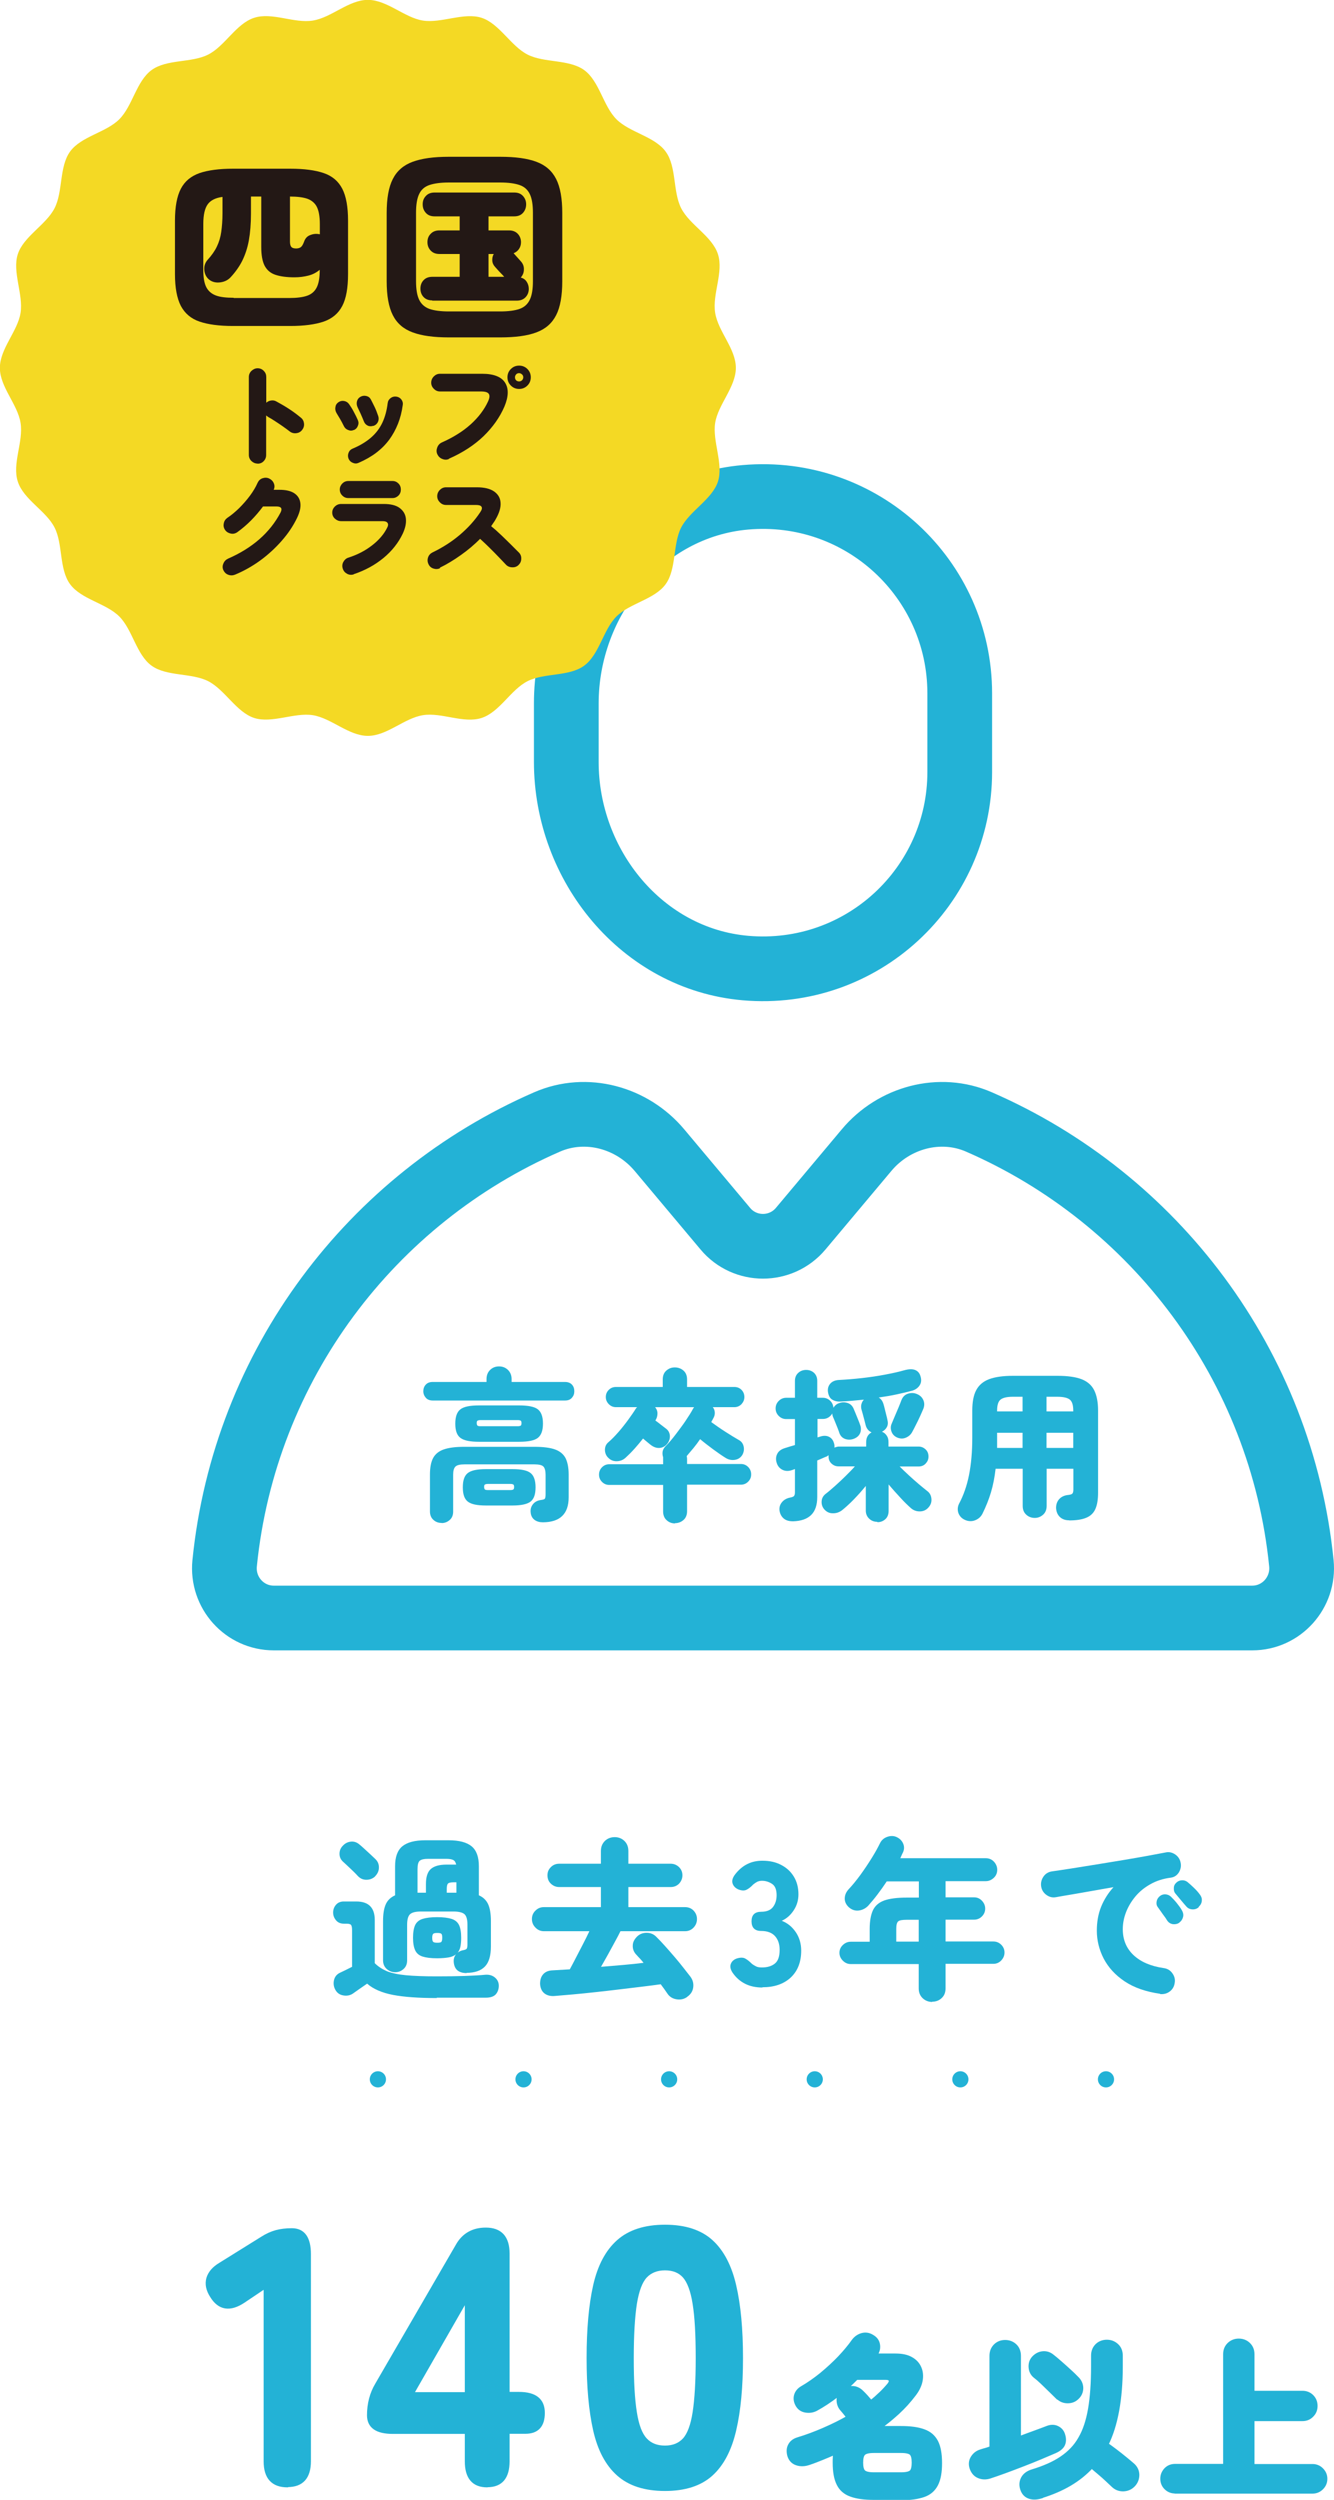 <?xml version="1.0" encoding="UTF-8"?>
<svg id="b" data-name="レイヤー 2" xmlns="http://www.w3.org/2000/svg" width="106.36" height="199.31" viewBox="0 0 106.36 199.31">
  <defs>
    <style>
      .d {
        stroke-width: 5.16px;
      }

      .d, .e, .f {
        stroke: #23b2d6;
        stroke-linejoin: round;
      }

      .d, .f {
        fill: none;
      }

      .e {
        stroke-width: .32px;
      }

      .e, .f {
        stroke-linecap: round;
      }

      .e, .g {
        fill: #23b2d6;
      }

      .h {
        fill: #231815;
      }

      .f {
        stroke-dasharray: 0 3.87 0 3.87 0 3.87;
        stroke-width: 1.29px;
      }

      .i {
        fill: #f4d924;
      }
    </style>
  </defs>
  <g id="c" data-name="レイヤー 1">
    <g>
      <path class="g" d="M34.5,111.66c-.23,0-.42-.07-.55-.22-.13-.15-.2-.32-.2-.52s.06-.38.2-.53c.13-.14.31-.21.55-.21h4.29v-.23c0-.3.1-.55.29-.73.19-.19.43-.28.71-.28s.51.09.71.28c.19.19.29.43.29.73v.23h4.26c.23,0,.42.07.55.21.13.14.19.32.19.53s-.06.37-.19.52c-.13.15-.31.22-.55.22h-10.56ZM35.2,121.42c-.25,0-.47-.08-.65-.25-.18-.16-.27-.39-.27-.66v-2.95c0-.55.08-.99.25-1.31s.45-.55.85-.69c.4-.14.94-.21,1.64-.21h5.59c.7,0,1.25.07,1.64.21.39.14.67.37.84.69.16.32.25.76.25,1.31v1.82c0,1.32-.69,1.98-2.05,1.99-.27,0-.49-.06-.68-.2-.18-.14-.28-.34-.3-.58-.03-.25.03-.47.18-.66.15-.19.36-.3.64-.34.16-.02.27-.05.31-.1.04-.05.06-.17.06-.36v-1.56c0-.3-.06-.52-.17-.64-.11-.12-.35-.18-.71-.18h-5.59c-.36,0-.6.06-.72.18-.12.12-.18.33-.18.64v2.95c0,.28-.09.5-.27.66s-.39.25-.64.25ZM38.19,114.95c-.71,0-1.2-.1-1.48-.31s-.41-.58-.41-1.14.14-.93.41-1.14.76-.31,1.48-.31h3.2c.72,0,1.22.1,1.49.31s.41.58.41,1.14-.14.93-.41,1.14-.77.31-1.49.31h-3.2ZM38.73,120.03c-.69,0-1.16-.1-1.43-.31s-.4-.58-.4-1.14.13-.93.4-1.14.75-.31,1.43-.31h2.15c.68,0,1.16.1,1.42.31.26.2.4.58.4,1.14s-.13.93-.4,1.14c-.26.2-.74.31-1.42.31h-2.15ZM38.32,113.71h2.95c.12,0,.2-.02.25-.05.04-.03.06-.1.06-.2s-.02-.16-.06-.19c-.04-.03-.13-.05-.25-.05h-2.95c-.12,0-.2.02-.25.05s-.06.1-.06.19.02.16.06.2.13.05.25.05ZM38.91,118.8h1.78c.12,0,.2-.02.24-.05s.06-.1.06-.2-.02-.16-.06-.19-.12-.05-.24-.05h-1.78c-.12,0-.2.02-.25.05s-.06.1-.06.19.02.16.06.2.13.05.25.05Z"/>
      <path class="g" d="M53.83,121.46c-.27,0-.5-.09-.68-.26-.19-.17-.28-.41-.28-.7v-2.11h-4.29c-.23,0-.42-.08-.58-.24s-.24-.35-.24-.58.08-.43.24-.59c.16-.16.35-.24.58-.24h4.29v-.4s0-.05,0-.08c0-.03,0-.06,0-.08-.05-.15-.06-.3-.04-.45.03-.15.1-.28.21-.4.29-.29.57-.62.84-.98s.54-.71.78-1.07.45-.68.61-.99c.02-.02.03-.03.04-.05,0-.02.02-.03.03-.05h-3.11c.12.14.19.3.19.49,0,.19-.04.36-.14.53l-.03.04c.15.11.31.23.47.36s.3.22.38.29c.19.14.29.33.31.57.01.24-.06.46-.23.66-.16.19-.36.29-.58.31s-.45-.05-.66-.2c-.06-.04-.16-.12-.29-.23-.13-.11-.26-.21-.38-.32-.21.27-.43.53-.66.79-.23.26-.47.5-.72.73-.19.18-.42.28-.7.29-.27.01-.51-.08-.71-.29-.16-.16-.24-.36-.25-.6,0-.24.07-.44.25-.6.29-.25.57-.54.84-.85s.53-.64.77-.97c.24-.33.45-.63.62-.91.02-.02.03-.03.05-.05.01-.02.02-.03.03-.04h-1.68c-.22,0-.41-.08-.57-.24s-.24-.35-.24-.57.08-.42.24-.57c.16-.16.35-.23.57-.23h3.73v-.6c0-.29.09-.53.28-.7.19-.17.41-.26.68-.26s.51.09.7.26c.19.17.28.41.28.7v.6h3.77c.23,0,.42.08.57.23s.23.35.23.57-.08.4-.23.57c-.16.16-.35.24-.57.24h-1.72c.1.12.15.26.16.42.01.16-.03.32-.12.47-.03.05-.05.1-.08.15-.03.05-.06.1-.08.15.33.24.7.5,1.12.77.42.27.78.49,1.08.66.2.11.33.28.38.51s.02.45-.1.67c-.14.23-.34.36-.6.4-.26.04-.5-.01-.73-.15-.29-.18-.62-.41-.99-.68-.36-.27-.72-.54-1.05-.82-.16.24-.34.48-.53.71-.19.23-.37.44-.54.64.02.09.03.16.03.23v.4h4.29c.23,0,.42.08.58.24.16.16.24.36.24.59s-.08.42-.24.58-.35.24-.58.24h-4.29v2.11c0,.29-.09.53-.28.7-.19.17-.42.26-.7.26Z"/>
      <path class="g" d="M69.93,121.33c-.24,0-.45-.08-.63-.25s-.27-.38-.27-.65v-1.96c-.29.36-.61.72-.95,1.07s-.66.64-.96.88c-.22.16-.46.24-.74.23-.28,0-.51-.13-.69-.35-.14-.18-.2-.39-.18-.63.02-.24.14-.44.36-.6.21-.16.45-.37.73-.62.28-.25.56-.51.84-.79s.52-.52.72-.75h-1.31c-.22,0-.4-.08-.56-.23s-.23-.34-.23-.56c0-.03,0-.06.01-.09-.03,0-.05.02-.07.03-.02.01-.04.03-.06.05-.11.04-.23.09-.36.15-.13.06-.27.12-.42.18v2.9c0,.65-.16,1.13-.49,1.45-.33.32-.81.48-1.43.5-.31,0-.56-.06-.75-.22-.19-.16-.3-.37-.34-.64-.03-.26.04-.48.2-.67.16-.19.38-.31.64-.36.16-.03.26-.07.31-.12.05-.06.08-.15.08-.29v-1.87l-.21.08c-.29.1-.54.1-.77-.01-.23-.11-.39-.29-.47-.55-.09-.27-.07-.51.04-.73.11-.22.32-.37.62-.46.12-.04.25-.08.38-.12s.27-.08.41-.12v-2.07h-.69c-.23,0-.43-.08-.6-.25s-.25-.37-.25-.6.08-.43.25-.6c.16-.16.36-.25.6-.25h.69v-1.34c0-.28.09-.49.27-.65.18-.16.39-.23.63-.23s.45.08.62.23c.17.16.26.37.26.65v1.34h.44c.23,0,.42.08.58.23.16.15.25.34.27.57.09-.16.23-.29.42-.36.23-.09.46-.1.69-.03.23.07.39.22.49.44.03.08.09.21.16.38.07.18.14.35.21.52s.12.29.14.37c.1.23.1.46.03.67-.08.21-.24.37-.49.47-.24.1-.48.1-.7.03-.23-.08-.38-.23-.47-.46-.03-.09-.07-.22-.14-.39l-.21-.52c-.07-.17-.12-.3-.16-.38-.04-.1-.06-.2-.06-.29-.08.13-.18.24-.31.32-.13.08-.27.12-.43.12h-.44v1.47l.17-.05c.28-.1.52-.1.72-.01.2.09.34.25.41.48.03.07.04.14.05.2s0,.13,0,.2c.05-.03.11-.05.17-.06.06-.02.12-.03.18-.03h2.18v-.36c0-.35.14-.61.43-.77-.24-.11-.4-.3-.47-.57-.02-.08-.05-.2-.09-.36-.04-.16-.09-.33-.13-.49s-.08-.28-.1-.35c-.05-.17-.06-.33-.02-.48s.11-.27.2-.36c-.32.03-.64.06-.95.09-.31.03-.62.05-.91.06-.27.02-.49-.04-.68-.16s-.29-.34-.33-.63c-.03-.27.05-.49.21-.66s.4-.26.7-.27c.58-.03,1.18-.08,1.81-.15.62-.07,1.23-.16,1.81-.27s1.1-.22,1.55-.35c.36-.1.64-.11.86-.03.22.09.36.24.43.47.1.29.08.55-.05.75-.13.21-.33.35-.58.43-.37.1-.79.2-1.25.3-.46.1-.94.18-1.44.25.19.11.32.3.39.56.03.09.06.21.1.38s.08.32.12.48c.04.16.07.27.08.34.06.23.05.42-.03.58-.08.16-.21.29-.4.39.16.06.28.16.38.31.1.14.14.31.14.51v.36h2.39c.23,0,.41.08.57.23s.23.34.23.57-.08.4-.23.56c-.15.16-.34.23-.57.23h-1.5c.22.22.46.45.73.7s.53.48.79.7c.26.22.48.4.67.55.2.14.31.34.34.6.03.26-.04.49-.21.69-.18.22-.41.33-.68.34s-.52-.07-.73-.25c-.24-.21-.53-.49-.85-.84-.32-.35-.64-.7-.94-1.06v2.11c0,.27-.08.49-.25.65s-.38.25-.63.25ZM71.53,114.61c-.22-.1-.37-.25-.45-.47-.08-.22-.08-.43.02-.65.06-.14.14-.33.24-.57.1-.24.2-.48.31-.73.1-.25.18-.44.23-.58.1-.24.26-.41.5-.49.24-.08.48-.08.72.02.25.1.42.26.52.49.1.23.09.47-.01.71-.06.15-.15.34-.25.57s-.22.46-.33.68c-.11.23-.21.41-.29.56-.11.22-.28.37-.51.47-.23.1-.46.09-.7-.01Z"/>
      <path class="g" d="M85.24,121.21c-.29,0-.53-.08-.72-.25-.19-.17-.3-.41-.32-.73,0-.29.08-.52.25-.71.18-.19.41-.3.71-.33.17-.02.29-.05.34-.11.05-.06.08-.16.08-.32v-1.66h-2.13v2.96c0,.29-.09.53-.28.7-.19.17-.41.26-.67.26s-.5-.09-.68-.26c-.19-.17-.28-.41-.28-.7v-2.96h-2.16c-.08.69-.2,1.31-.37,1.88-.17.57-.4,1.14-.68,1.71-.13.25-.33.42-.59.52-.26.1-.53.09-.8-.03-.27-.12-.44-.31-.53-.56-.08-.25-.06-.5.06-.74.35-.66.62-1.42.79-2.28s.26-1.86.26-2.98v-2.16c0-.68.1-1.22.31-1.62s.55-.7,1.03-.88c.48-.18,1.11-.27,1.91-.27h3.54c.81,0,1.45.09,1.92.27.47.18.81.48,1.01.88s.31.95.31,1.62v6.54c0,.55-.07.99-.22,1.32-.15.33-.39.55-.73.69s-.79.21-1.35.21ZM79.49,115.44h2.04v-1.21h-2.03v.38c0,.15,0,.29,0,.43,0,.14,0,.27,0,.4ZM79.5,112.53h2.03v-1.17h-.77c-.48,0-.81.08-.99.23-.18.15-.27.44-.27.86v.08ZM83.44,112.53h2.13v-.08c0-.42-.09-.71-.27-.86-.18-.15-.52-.23-1-.23h-.86v1.17ZM83.44,115.44h2.13v-1.21h-2.13v1.21Z"/>
    </g>
    <g>
      <path class="g" d="M34.83,159.3c-1.44,0-2.6-.08-3.49-.25s-1.58-.47-2.07-.9c-.18.12-.39.27-.62.43-.24.17-.41.29-.51.36-.22.15-.48.2-.77.15s-.5-.2-.64-.46c-.13-.24-.16-.5-.1-.76.06-.27.22-.46.46-.58.12-.06.27-.13.46-.22.18-.09.36-.18.52-.26v-2.93c0-.21-.03-.34-.08-.41-.06-.07-.18-.1-.38-.1h-.2c-.26,0-.47-.09-.62-.27-.15-.18-.23-.38-.23-.62s.08-.45.23-.62c.15-.17.36-.26.62-.26h.99c.99,0,1.48.49,1.48,1.48v3.44c.27.27.6.48.97.64.38.15.88.26,1.51.32.63.06,1.45.09,2.46.09,1.67,0,2.97-.04,3.89-.13.31-.02.56.06.76.23.2.17.3.39.3.65s-.08.5-.24.68c-.16.18-.43.27-.79.27h-3.92ZM29.9,149.61c-.2.18-.43.26-.69.26-.27,0-.49-.1-.68-.3-.09-.1-.21-.23-.36-.37-.15-.14-.3-.29-.45-.43-.15-.14-.28-.26-.38-.35-.18-.17-.27-.37-.27-.62s.08-.45.25-.63c.18-.2.39-.31.64-.34s.48.04.69.22c.1.08.24.2.4.35s.33.3.49.45c.16.15.29.27.38.36.21.2.3.43.29.7,0,.27-.12.5-.32.7ZM37.22,157.31c-.63,0-.98-.27-1.04-.84-.03-.26.03-.48.18-.66-.15.12-.35.21-.59.25s-.55.07-.92.07c-.5,0-.88-.05-1.16-.14-.28-.09-.48-.26-.59-.5-.11-.24-.17-.57-.17-1s.06-.77.17-1.01c.11-.23.31-.4.59-.49s.67-.14,1.16-.14.88.05,1.16.14c.28.09.48.26.59.49.11.23.17.57.17,1.01,0,.28-.02.52-.06.71-.04.19-.11.35-.22.48.13-.1.28-.17.46-.2.15-.03.24-.07.27-.13.03-.06.05-.17.05-.33v-1.57c0-.41-.08-.69-.23-.83s-.45-.22-.88-.22h-2.59c-.43,0-.72.07-.88.22-.15.14-.23.42-.23.83v2.84c0,.29-.09.52-.28.69-.19.17-.41.26-.67.26s-.49-.09-.68-.26c-.19-.17-.29-.4-.29-.69v-3.11c0-.58.07-1.03.22-1.36s.4-.56.74-.71v-2.32c0-.74.19-1.27.58-1.59.39-.32,1-.48,1.83-.48h1.86c.83,0,1.44.16,1.83.48.39.32.58.85.58,1.59v2.32c.35.15.59.39.74.71.15.33.22.78.22,1.36v2c0,.75-.16,1.28-.48,1.61-.32.33-.81.5-1.47.5ZM33.3,150.9h.66v-.69c0-.57.13-.97.39-1.2.26-.23.68-.35,1.25-.35h.77c-.04-.19-.12-.31-.24-.37-.12-.06-.3-.09-.55-.09h-1.46c-.32,0-.53.05-.65.15-.12.1-.18.32-.18.66v1.89ZM34.87,154.89c.17,0,.28-.02.32-.07s.07-.15.07-.32-.02-.28-.07-.32c-.05-.05-.15-.07-.32-.07s-.28.02-.33.07c-.05.05-.08.15-.08.32s.03.28.08.32c.05.05.16.07.33.07ZM35.62,150.9h.77v-.83h-.21c-.23,0-.39.03-.46.1-.07.07-.1.22-.1.46v.27Z"/>
      <path class="g" d="M54.79,159.21c-.25.18-.53.24-.85.19-.31-.05-.56-.2-.73-.46-.14-.21-.32-.46-.53-.74-.41.06-.9.12-1.47.19-.57.07-1.18.14-1.82.22s-1.29.15-1.92.22c-.64.07-1.23.13-1.79.18s-1.02.09-1.4.12c-.36.04-.65-.03-.87-.2s-.33-.43-.35-.76c0-.32.07-.57.25-.77.18-.2.43-.3.76-.31.38-.02.83-.05,1.36-.08.13-.24.29-.54.47-.89.18-.35.37-.72.57-1.1.2-.38.37-.73.52-1.05h-3.63c-.26,0-.49-.1-.67-.29-.19-.19-.28-.42-.28-.68s.09-.49.28-.67c.19-.19.41-.28.67-.28h4.55v-1.6h-3.32c-.26,0-.48-.09-.67-.27s-.27-.4-.27-.67.09-.47.27-.65.4-.27.67-.27h3.32v-1.01c0-.34.11-.6.32-.81.21-.2.48-.3.78-.3s.56.1.77.3.32.47.32.81v1.01h3.37c.26,0,.48.09.67.27.18.18.27.4.27.65s-.09.48-.27.67c-.18.18-.4.27-.67.27h-3.37v1.6h4.52c.27,0,.5.09.68.28.18.19.27.41.27.67s-.09.49-.27.68c-.18.19-.41.29-.68.29h-5.15c-.11.22-.25.5-.43.82-.17.32-.36.66-.55,1.01-.2.35-.39.69-.57,1.01.6-.05,1.19-.1,1.78-.15s1.12-.11,1.61-.17c-.09-.12-.19-.23-.29-.34-.1-.1-.19-.2-.27-.29-.21-.21-.31-.46-.3-.74,0-.27.13-.52.37-.75.21-.19.47-.28.76-.27.29,0,.55.11.76.33.21.21.44.45.69.73.26.29.51.58.77.88s.49.59.71.87c.22.28.4.51.54.69.19.26.26.54.22.85s-.2.56-.49.76Z"/>
      <path class="g" d="M60.79,158.46c-1.04,0-1.83-.39-2.38-1.18-.18-.27-.22-.51-.14-.71.08-.21.25-.35.49-.43.26-.08.48-.08.64,0,.17.09.35.23.55.43.1.08.22.15.34.21s.28.08.46.08c.43,0,.77-.1,1.03-.31.26-.21.38-.57.38-1.09,0-.46-.12-.82-.37-1.1-.25-.27-.61-.41-1.1-.41-.51,0-.77-.26-.77-.77s.26-.76.77-.76c.44,0,.75-.13.94-.38s.29-.56.29-.94c0-.44-.12-.74-.36-.9-.24-.16-.51-.25-.81-.25-.14,0-.27.03-.38.08-.11.06-.21.13-.31.21-.2.21-.38.35-.55.43s-.38.07-.64-.03c-.23-.1-.39-.26-.46-.47-.07-.21-.01-.44.17-.69.57-.76,1.3-1.13,2.2-1.13.58,0,1.08.11,1.51.34.43.22.77.54,1.01.94.24.4.36.87.36,1.4,0,.48-.13.9-.38,1.28s-.57.66-.95.83c.46.18.83.48,1.12.91.29.43.43.92.43,1.47,0,.91-.28,1.62-.83,2.14-.56.52-1.31.78-2.27.78Z"/>
      <path class="g" d="M74.33,159.61c-.3,0-.55-.1-.76-.29-.21-.2-.32-.46-.32-.78v-1.95h-5.42c-.24,0-.45-.09-.63-.27s-.27-.39-.27-.63.09-.45.27-.62.39-.26.63-.26h1.51v-1.01c0-.63.09-1.13.26-1.5.17-.36.47-.62.9-.78.42-.15,1.02-.23,1.79-.23h.97v-1.29h-2.56c-.23.35-.48.7-.73,1.03-.25.33-.5.63-.74.9-.21.22-.46.35-.75.39-.29.04-.56-.05-.79-.25-.21-.19-.33-.41-.34-.68,0-.27.09-.51.29-.74.32-.34.64-.73.96-1.17.32-.44.62-.89.9-1.34.28-.45.5-.85.67-1.2.12-.24.32-.41.59-.5s.53-.08.76.04c.24.12.41.3.5.53s.08.47-.04.71c-.04.07-.07.14-.1.21s-.07.15-.1.22h6.82c.25,0,.47.09.64.27s.27.4.27.65-.09.47-.27.64-.39.27-.64.27h-3.21v1.29h2.28c.24,0,.45.09.62.27.17.18.26.39.26.63s-.09.45-.26.62c-.17.17-.38.26-.62.26h-2.28v1.74h3.82c.24,0,.45.09.62.26.17.17.26.38.26.62s-.09.45-.26.63c-.17.18-.38.27-.62.27h-3.82v1.95c0,.33-.1.59-.31.78-.21.2-.46.29-.76.29ZM71.47,154.8h1.78v-1.74h-.97c-.35,0-.57.04-.67.13s-.15.28-.15.6v1.01Z"/>
      <path class="g" d="M92.5,158.96c-1.14-.16-2.08-.49-2.83-.99-.75-.5-1.3-1.11-1.67-1.81-.36-.7-.55-1.45-.55-2.23,0-.69.11-1.33.34-1.9s.56-1.1.99-1.57c-.61.1-1.2.21-1.78.31-.58.1-1.11.2-1.6.28-.49.08-.89.15-1.22.21-.28.05-.53-.02-.76-.19-.23-.17-.37-.4-.41-.68-.04-.29.03-.55.19-.78.16-.23.39-.37.68-.41.4-.06.91-.13,1.53-.23.62-.1,1.29-.21,2-.32.71-.12,1.43-.23,2.13-.35.71-.12,1.36-.23,1.96-.34.6-.11,1.08-.2,1.44-.27.27-.06.52,0,.76.16.23.16.38.38.43.65.06.27.01.53-.13.77-.15.24-.36.39-.64.43-.63.08-1.18.26-1.65.53-.48.27-.88.6-1.2.99s-.57.81-.74,1.26c-.17.45-.25.89-.25,1.33,0,.83.28,1.52.85,2.06.57.54,1.37.89,2.41,1.04.29.04.52.17.69.41.17.23.24.49.19.77-.04.29-.17.52-.4.69-.23.17-.49.23-.78.2ZM94.04,153.28c-.15.11-.32.15-.52.13-.2-.03-.35-.13-.46-.29-.07-.12-.19-.3-.36-.52-.16-.23-.3-.42-.41-.58-.08-.11-.1-.25-.07-.43.03-.17.12-.31.27-.43.12-.09.27-.14.43-.13s.31.07.43.18c.14.13.3.3.47.51s.31.4.41.58c.1.17.14.34.1.52s-.13.33-.3.46ZM95.58,152.05c-.14.13-.31.19-.51.18s-.37-.09-.5-.25c-.09-.1-.23-.26-.41-.48-.18-.21-.33-.4-.46-.55-.08-.1-.12-.24-.11-.42,0-.18.08-.33.22-.45.11-.1.25-.16.42-.17s.32.04.45.14c.15.12.32.28.51.46s.35.36.47.53c.12.15.18.32.16.5-.01.19-.1.35-.25.49Z"/>
    </g>
    <g>
      <path class="e" d="M22.92,198.15c-1.16,0-1.74-.64-1.74-1.91v-13.98l-1.77,1.19c-1.08.72-1.92.58-2.52-.41-.31-.48-.4-.94-.28-1.38.13-.44.45-.81.97-1.12l3.31-2.06c.39-.25.76-.42,1.13-.52.37-.1.78-.15,1.25-.15.91,0,1.36.64,1.36,1.91v16.5c0,1.28-.57,1.91-1.71,1.91Z"/>
      <path class="e" d="M38.84,198.15c-1.08,0-1.62-.64-1.62-1.91v-2.35h-5.89c-1.28,0-1.91-.44-1.91-1.33s.21-1.72.64-2.44l6.41-11.05c.48-.87,1.24-1.31,2.26-1.31,1.16,0,1.74.64,1.74,1.91v11.19h.9c1.28,0,1.91.5,1.91,1.51s-.46,1.51-1.39,1.51h-1.42v2.35c0,1.28-.54,1.91-1.62,1.91ZM32.81,190.88h4.41v-7.69l-4.41,7.69Z"/>
      <path class="e" d="M53.02,198.44c-1.59,0-2.82-.4-3.71-1.19-.89-.79-1.51-1.96-1.86-3.51-.35-1.55-.52-3.46-.52-5.74s.17-4.22.52-5.77c.35-1.55.97-2.72,1.86-3.51.89-.79,2.13-1.19,3.71-1.19s2.81.4,3.68,1.19c.87.79,1.48,1.96,1.84,3.51.36,1.55.54,3.47.54,5.77s-.18,4.2-.54,5.74c-.36,1.55-.97,2.72-1.84,3.51-.87.79-2.1,1.19-3.68,1.19ZM53.02,195.14c.66,0,1.17-.21,1.55-.62.38-.42.65-1.14.81-2.17.16-1.03.25-2.48.25-4.34s-.08-3.31-.25-4.35c-.16-1.04-.44-1.77-.81-2.19-.38-.42-.89-.62-1.55-.62s-1.18.21-1.57.62c-.39.42-.66,1.15-.83,2.19-.16,1.04-.25,2.49-.25,4.35s.08,3.3.25,4.34c.16,1.03.44,1.76.83,2.17.39.42.91.62,1.57.62Z"/>
      <path class="e" d="M69.67,199.15c-.75,0-1.35-.08-1.81-.25-.46-.16-.8-.45-1-.86-.21-.41-.31-.98-.31-1.69,0-.16,0-.31.01-.44s.02-.26.04-.38c-.35.15-.69.3-1.04.44s-.7.28-1.06.4c-.35.12-.67.13-.97.03-.3-.1-.5-.31-.6-.63-.08-.31-.07-.58.06-.81.12-.23.33-.39.62-.48.7-.21,1.39-.47,2.08-.77.69-.3,1.34-.62,1.97-.98-.1-.13-.21-.26-.31-.39-.11-.13-.2-.24-.27-.32-.16-.21-.23-.46-.22-.72.01-.27.13-.48.34-.65.24-.19.5-.27.78-.26.28.01.52.13.73.34.07.07.19.18.34.35s.28.32.39.45c.28-.22.54-.45.79-.69.25-.24.47-.48.67-.72.12-.16.15-.29.1-.39-.06-.1-.18-.15-.38-.15h-2.34c-.49.5-1.01.97-1.57,1.4s-1.11.79-1.64,1.08c-.26.14-.54.18-.84.13s-.52-.21-.66-.47c-.14-.26-.17-.51-.1-.75.07-.24.23-.43.46-.57.52-.3,1.04-.66,1.57-1.09.52-.43,1.01-.88,1.45-1.34.44-.47.8-.9,1.08-1.3.18-.25.41-.42.69-.5.28-.08.55-.04.81.12.26.15.42.35.47.62s0,.52-.16.77c0,.02-.02.04-.04.06s-.03.04-.04.06h1.65c.5,0,.92.09,1.23.27.32.18.54.42.67.73.13.3.16.64.09,1.01-.07.37-.25.74-.54,1.11-.38.5-.81.98-1.29,1.42-.48.44-.99.86-1.54,1.24h1.79c.76,0,1.36.08,1.82.25.46.16.79.45,1,.85.21.41.31.97.31,1.7s-.1,1.28-.31,1.69-.54.7-1,.86c-.46.16-1.06.25-1.82.25h-2.17ZM69.67,197.27h2.17c.43,0,.7-.07.83-.2.12-.13.18-.37.18-.73s-.06-.6-.18-.73c-.12-.13-.4-.2-.83-.2h-2.17c-.42,0-.69.07-.82.2-.13.13-.19.37-.19.73s.06.6.19.73c.13.13.4.2.82.2Z"/>
      <path class="e" d="M78.92,197.45c-.32.1-.61.09-.89-.03-.28-.12-.46-.34-.57-.66-.09-.28-.07-.55.08-.8s.37-.43.67-.52c.12-.04.25-.08.4-.12s.29-.09.44-.15v-7.34c0-.34.11-.6.32-.81.21-.2.47-.3.77-.3s.57.1.78.3c.21.2.32.47.32.81v6.58c.42-.16.82-.31,1.21-.45s.73-.27,1.02-.38c.29-.12.56-.13.8-.02s.4.28.48.52c.1.29.11.55.02.78-.09.23-.31.42-.67.58-.32.14-.7.3-1.15.49-.45.19-.93.38-1.42.57s-.97.37-1.43.54c-.46.17-.85.3-1.18.41ZM83.07,199.02c-.37.12-.7.14-.97.05-.28-.09-.47-.28-.58-.57-.12-.32-.11-.61.03-.89.14-.27.4-.47.77-.58.92-.28,1.7-.62,2.32-1.04s1.12-.93,1.48-1.57c.37-.63.63-1.42.79-2.36s.24-2.07.24-3.4v-.85c0-.34.11-.6.32-.81.21-.2.48-.3.78-.3s.56.1.78.3c.22.2.33.47.33.81v.85c0,1.33-.1,2.51-.29,3.54s-.47,1.92-.85,2.69c.21.15.45.32.71.52.26.2.52.4.76.6s.45.37.61.51c.24.21.37.47.38.78,0,.3-.09.57-.31.81-.21.22-.46.34-.78.36-.31.01-.58-.08-.81-.29-.12-.11-.28-.26-.48-.45-.2-.19-.41-.38-.64-.57s-.43-.37-.62-.53c-.5.55-1.09,1.02-1.75,1.41-.66.39-1.41.71-2.24.97ZM84.36,191.17c-.15-.15-.34-.34-.57-.56-.23-.22-.46-.45-.69-.67s-.43-.39-.59-.51c-.21-.18-.32-.41-.34-.69-.02-.28.05-.52.23-.73.21-.23.45-.36.73-.39.28-.03.54.05.77.24.16.12.36.29.61.51.25.22.5.44.75.67s.45.42.6.58c.22.21.34.47.35.76,0,.29-.1.55-.32.76-.21.21-.46.31-.76.31-.3,0-.56-.1-.76-.3Z"/>
      <path class="e" d="M93.69,198.64c-.29,0-.53-.1-.73-.3s-.29-.44-.29-.72.1-.52.29-.72.44-.3.73-.3h3.99v-8.9c0-.33.11-.59.32-.79.21-.2.47-.3.77-.3s.56.1.77.3c.21.2.32.46.32.79v3.07h3.98c.3,0,.55.1.75.3s.3.45.3.75-.1.54-.3.74c-.2.21-.45.31-.75.31h-3.98v3.74h4.79c.28,0,.52.1.72.3s.3.44.3.72-.1.52-.3.72-.44.3-.72.3h-10.96Z"/>
    </g>
    <line class="f" x1="30.13" y1="165.78" x2="91.54" y2="165.78"/>
    <g>
      <path class="d" d="M76.52,61.55c0,9.13-7.8,16.44-17.09,15.63-8.24-.72-14.28-8.17-14.28-16.44v-4.65c0-8.27,6.04-15.72,14.28-16.44,9.3-.81,17.09,6.5,17.09,15.63v6.28Z"/>
      <path class="d" d="M69.09,91.7l-5.25,6.26c-1.57,1.87-4.45,1.87-6.01,0l-5.25-6.26c-2.19-2.61-5.84-3.61-8.96-2.25-13.99,6.09-24.12,19.38-25.71,35.19-.23,2.33,1.58,4.36,3.92,4.36h78.01c2.34,0,4.15-2.04,3.92-4.36-1.59-15.81-11.72-29.1-25.71-35.19-3.12-1.36-6.78-.36-8.96,2.25Z"/>
    </g>
    <g>
      <path class="i" d="M58.67,29.33c0,1.53-1.42,2.92-1.65,4.39s.68,3.27.22,4.68-2.25,2.33-2.93,3.66-.36,3.31-1.24,4.52-2.86,1.51-3.92,2.57-1.36,3.03-2.57,3.92-3.18.56-4.52,1.24-2.22,2.46-3.66,2.93-3.18-.46-4.68-.22-2.86,1.65-4.39,1.65-2.92-1.42-4.39-1.65-3.27.68-4.68.22-2.33-2.25-3.66-2.93-3.31-.36-4.52-1.24-1.51-2.86-2.57-3.92-3.03-1.36-3.92-2.57-.56-3.18-1.24-4.52-2.46-2.22-2.93-3.66.46-3.18.22-4.68-1.65-2.86-1.65-4.39c0-1.53,1.42-2.92,1.65-4.39s-.68-3.27-.22-4.68,2.25-2.33,2.93-3.66.36-3.31,1.24-4.52,2.86-1.51,3.92-2.57,1.36-3.03,2.57-3.92,3.18-.56,4.52-1.24,2.22-2.46,3.66-2.93,3.18.46,4.68.22,2.86-1.65,4.39-1.65,2.92,1.42,4.39,1.65,3.27-.68,4.68-.22,2.33,2.25,3.66,2.93,3.31.36,4.52,1.24,1.51,2.86,2.57,3.92,3.03,1.36,3.92,2.57.56,3.18,1.24,4.52,2.46,2.22,2.93,3.66-.46,3.18-.22,4.68,1.65,2.86,1.65,4.39Z"/>
      <g>
        <path class="h" d="M18.57,25.99c-1.1,0-1.99-.12-2.66-.35-.68-.23-1.17-.65-1.49-1.25-.31-.6-.47-1.44-.47-2.54v-4.26c0-1.1.16-1.95.47-2.54.31-.6.81-1.01,1.49-1.25.68-.23,1.57-.35,2.66-.35h4.58c1.1,0,1.99.12,2.66.35.68.23,1.17.65,1.48,1.25.31.6.46,1.45.46,2.54v4.26c0,1.1-.15,1.95-.46,2.54-.31.6-.8,1.01-1.48,1.25-.68.23-1.57.35-2.66.35h-4.58ZM18.63,23.76h4.43c.6,0,1.07-.06,1.42-.18s.61-.34.77-.66c.16-.31.24-.77.24-1.35v-.06c-.25.21-.54.37-.89.46-.35.09-.72.14-1.13.14-.62,0-1.12-.07-1.51-.2-.39-.13-.67-.37-.86-.72-.18-.35-.27-.85-.27-1.5v-4.02h-.82v1.34c0,.83-.06,1.55-.17,2.16s-.29,1.14-.52,1.61c-.23.46-.54.9-.91,1.3-.2.23-.48.38-.83.43s-.66-.02-.91-.22c-.22-.18-.35-.43-.38-.75-.03-.32.06-.59.26-.82.32-.35.57-.7.74-1.06.17-.35.29-.74.35-1.17s.1-.92.1-1.49v-1.3c-.55.07-.95.27-1.18.59-.23.32-.35.84-.35,1.55v3.71c0,.59.08,1.04.24,1.35.16.31.42.53.77.66s.82.18,1.41.18ZM23.61,19.81c.16,0,.29-.04.38-.11.09-.07.17-.21.25-.42.09-.27.25-.45.5-.54.25-.1.5-.12.76-.06v-.82c0-.59-.08-1.04-.23-1.35-.15-.31-.41-.53-.75-.66-.35-.12-.81-.18-1.4-.18v3.6c0,.2.04.34.11.42.07.08.2.12.38.12Z"/>
        <path class="h" d="M35.78,26.9c-1.19,0-2.15-.13-2.88-.4-.73-.27-1.25-.72-1.58-1.37-.33-.65-.49-1.55-.49-2.71v-5.44c0-1.16.16-2.07.49-2.71.33-.65.85-1.1,1.58-1.37.73-.27,1.69-.4,2.88-.4h4.1c1.21,0,2.17.13,2.89.4.72.27,1.24.72,1.57,1.37.33.65.49,1.55.49,2.71v5.44c0,1.16-.16,2.07-.49,2.71-.33.65-.85,1.1-1.57,1.37-.72.27-1.68.4-2.89.4h-4.1ZM35.78,24.83h4.1c.65,0,1.17-.07,1.54-.2.38-.13.65-.38.82-.73.17-.35.25-.85.25-1.49v-5.44c0-.65-.08-1.15-.25-1.5-.17-.35-.44-.59-.82-.72-.38-.13-.89-.2-1.54-.2h-4.1c-.64,0-1.15.07-1.54.2-.38.13-.66.37-.82.72-.17.35-.25.85-.25,1.5v5.44c0,.64.08,1.14.25,1.49.17.35.44.59.82.73.38.13.9.2,1.54.2ZM34.47,23.95c-.3,0-.53-.09-.7-.27-.17-.18-.25-.41-.25-.67s.08-.49.25-.67c.17-.18.4-.27.7-.27h2.18v-1.82h-1.62c-.29,0-.52-.09-.69-.27-.17-.18-.26-.4-.26-.67s.08-.49.26-.67c.17-.18.4-.27.69-.27h1.62v-1.12h-2c-.3,0-.53-.09-.7-.28-.17-.19-.25-.41-.25-.68s.08-.48.25-.66c.17-.19.4-.28.7-.28h6.35c.3,0,.53.09.7.28.17.19.25.41.25.66s-.08.49-.25.68c-.17.19-.4.28-.7.28h-2.05v1.12h1.63c.3,0,.53.09.7.27.17.18.26.41.26.67,0,.2-.05.38-.16.54-.11.16-.25.27-.43.34l.59.66c.16.18.24.39.23.64,0,.25-.09.46-.25.64.2.05.36.16.47.33.11.17.17.35.17.57,0,.27-.09.49-.26.67-.17.18-.41.27-.7.27h-6.74ZM38.95,22.07h1.25c-.05-.06-.13-.15-.24-.26-.11-.11-.21-.22-.3-.32-.09-.1-.15-.17-.18-.2-.14-.15-.22-.32-.23-.51s.02-.37.12-.53h-.42v1.82Z"/>
        <path class="h" d="M20.54,36.96c-.19,0-.35-.07-.49-.2-.14-.13-.21-.3-.21-.49v-6.21c0-.19.07-.36.21-.49s.3-.21.49-.21.36.07.49.21c.14.14.2.3.2.49v2.05c.11-.1.24-.16.39-.18s.29,0,.42.08c.35.19.7.39,1.03.61.34.22.64.45.92.68.15.12.23.28.25.47.02.2-.04.37-.16.52-.12.15-.28.23-.47.25s-.37-.03-.52-.15c-.17-.13-.36-.27-.56-.41s-.41-.28-.61-.41c-.2-.13-.38-.24-.53-.32-.02-.02-.05-.04-.08-.06s-.06-.04-.09-.07v3.16c0,.19-.07.36-.2.49-.13.14-.3.2-.49.2Z"/>
        <path class="h" d="M28.21,34.28c-.15.07-.3.07-.46,0-.16-.06-.27-.17-.34-.32-.1-.2-.2-.4-.31-.58s-.2-.34-.27-.45c-.08-.14-.12-.3-.09-.46.02-.17.1-.3.23-.39.14-.1.29-.14.46-.11s.3.11.4.25c.12.17.25.37.38.62.13.24.24.46.32.65.07.16.07.31,0,.47-.06.16-.17.27-.32.33ZM28.59,36.9c-.15.07-.3.07-.46,0-.16-.06-.27-.17-.34-.33-.06-.16-.06-.31,0-.47.06-.16.17-.27.32-.33.6-.25,1.09-.55,1.48-.89s.69-.74.9-1.19.35-.97.42-1.55c.02-.17.1-.3.23-.4.13-.1.28-.14.45-.12.17.02.31.1.41.23.1.13.14.28.11.45-.14,1.06-.51,1.98-1.08,2.76-.58.78-1.39,1.39-2.44,1.84ZM29.76,33.95c-.16.05-.31.05-.45-.02-.14-.07-.24-.18-.3-.34-.07-.17-.15-.37-.25-.59-.1-.22-.18-.39-.25-.53-.07-.16-.09-.31-.05-.47.04-.16.13-.28.27-.36s.3-.11.47-.07c.17.04.29.13.37.28.09.17.19.38.3.6.11.23.2.47.29.73.05.16.04.32-.03.47-.08.15-.19.25-.36.31Z"/>
        <path class="h" d="M35.8,36.59c-.17.08-.35.08-.54,0-.18-.07-.31-.2-.39-.37s-.08-.35-.01-.54.19-.32.36-.4c.92-.41,1.69-.89,2.31-1.45.62-.56,1.08-1.17,1.38-1.82.13-.28.15-.48.06-.61-.09-.13-.29-.19-.62-.19h-3.27c-.19,0-.35-.07-.49-.21-.14-.14-.21-.3-.21-.49s.07-.36.21-.5c.14-.14.3-.21.49-.21h3.37c.91,0,1.52.24,1.82.71.3.47.28,1.11-.05,1.9-.37.86-.93,1.65-1.67,2.37-.74.71-1.66,1.31-2.75,1.79ZM41.39,31.01c-.26,0-.48-.09-.66-.27s-.27-.4-.27-.66.09-.48.27-.66c.18-.18.4-.27.66-.27s.48.09.66.27c.18.18.27.4.27.66s-.09.48-.27.66c-.18.18-.4.27-.66.27ZM41.39,30.41c.09,0,.17-.03.23-.09s.1-.14.1-.24c0-.09-.03-.17-.1-.23s-.14-.1-.23-.1c-.1,0-.18.03-.24.1s-.09.14-.09.23c0,.1.03.18.09.24s.14.09.24.09Z"/>
        <path class="h" d="M18.72,45.82c-.17.07-.35.07-.53,0-.18-.07-.3-.19-.38-.36-.08-.17-.08-.35,0-.53.07-.18.2-.31.37-.39,1.95-.85,3.35-2.08,4.19-3.68.16-.32.05-.48-.32-.48h-1.08c-.28.38-.6.75-.94,1.1-.35.35-.72.67-1.11.95-.16.11-.33.15-.52.11s-.34-.13-.45-.28c-.11-.16-.15-.33-.11-.52.03-.19.13-.34.28-.45.32-.21.63-.47.95-.78.31-.31.6-.64.86-.99s.46-.69.61-1.03c.08-.17.21-.3.39-.36s.36-.06.53.02c.17.08.3.21.37.38.08.18.07.35-.01.52h.45c.52,0,.92.09,1.2.28.28.19.44.45.48.79.04.34-.05.72-.26,1.16-.31.65-.72,1.26-1.24,1.85-.51.58-1.09,1.11-1.72,1.57-.64.46-1.3.83-2,1.12Z"/>
        <path class="h" d="M28.21,45.79c-.18.06-.36.05-.53-.04-.17-.09-.29-.22-.35-.41-.06-.18-.05-.36.04-.53s.22-.29.4-.35c.73-.23,1.36-.56,1.91-.99s.95-.9,1.21-1.44c.07-.14.07-.26,0-.35s-.19-.13-.4-.13h-3.29c-.19,0-.36-.07-.5-.2-.14-.13-.21-.29-.21-.48s.07-.35.21-.49c.14-.13.3-.2.5-.2h3.39c.55,0,.97.1,1.26.31s.47.49.51.85-.04.76-.25,1.21c-.35.73-.86,1.38-1.54,1.94-.68.56-1.47.99-2.37,1.29ZM27.77,39.71c-.19,0-.35-.07-.48-.2-.13-.13-.2-.29-.2-.48s.07-.34.2-.48c.13-.13.29-.2.48-.2h3.53c.19,0,.34.07.47.2.13.13.19.29.19.48s-.06.35-.19.48c-.13.13-.29.2-.47.2h-3.53Z"/>
        <path class="h" d="M35.09,45.3c-.17.08-.34.09-.53.03s-.32-.18-.4-.36c-.08-.17-.09-.35-.03-.53.06-.18.18-.31.36-.4.83-.4,1.57-.88,2.21-1.43.64-.55,1.17-1.14,1.58-1.76.14-.2.18-.35.11-.45-.06-.1-.21-.14-.44-.14h-2.39c-.19,0-.35-.07-.49-.21-.14-.14-.21-.3-.21-.49s.07-.36.21-.5.3-.21.49-.21h2.46c.59,0,1.05.11,1.37.33.32.22.5.52.52.9.03.38-.1.82-.39,1.32-.05.09-.1.18-.17.27-.06.09-.13.19-.19.28.27.22.54.46.81.72.27.26.53.51.77.75.24.24.45.45.63.63.13.13.2.3.19.49,0,.2-.07.36-.21.5-.13.13-.3.2-.5.19-.2,0-.37-.07-.5-.2-.16-.17-.36-.38-.59-.62-.23-.24-.47-.48-.73-.74s-.51-.49-.75-.71c-.46.46-.96.89-1.53,1.29-.56.4-1.12.74-1.68,1.01Z"/>
      </g>
    </g>
  </g>
</svg>